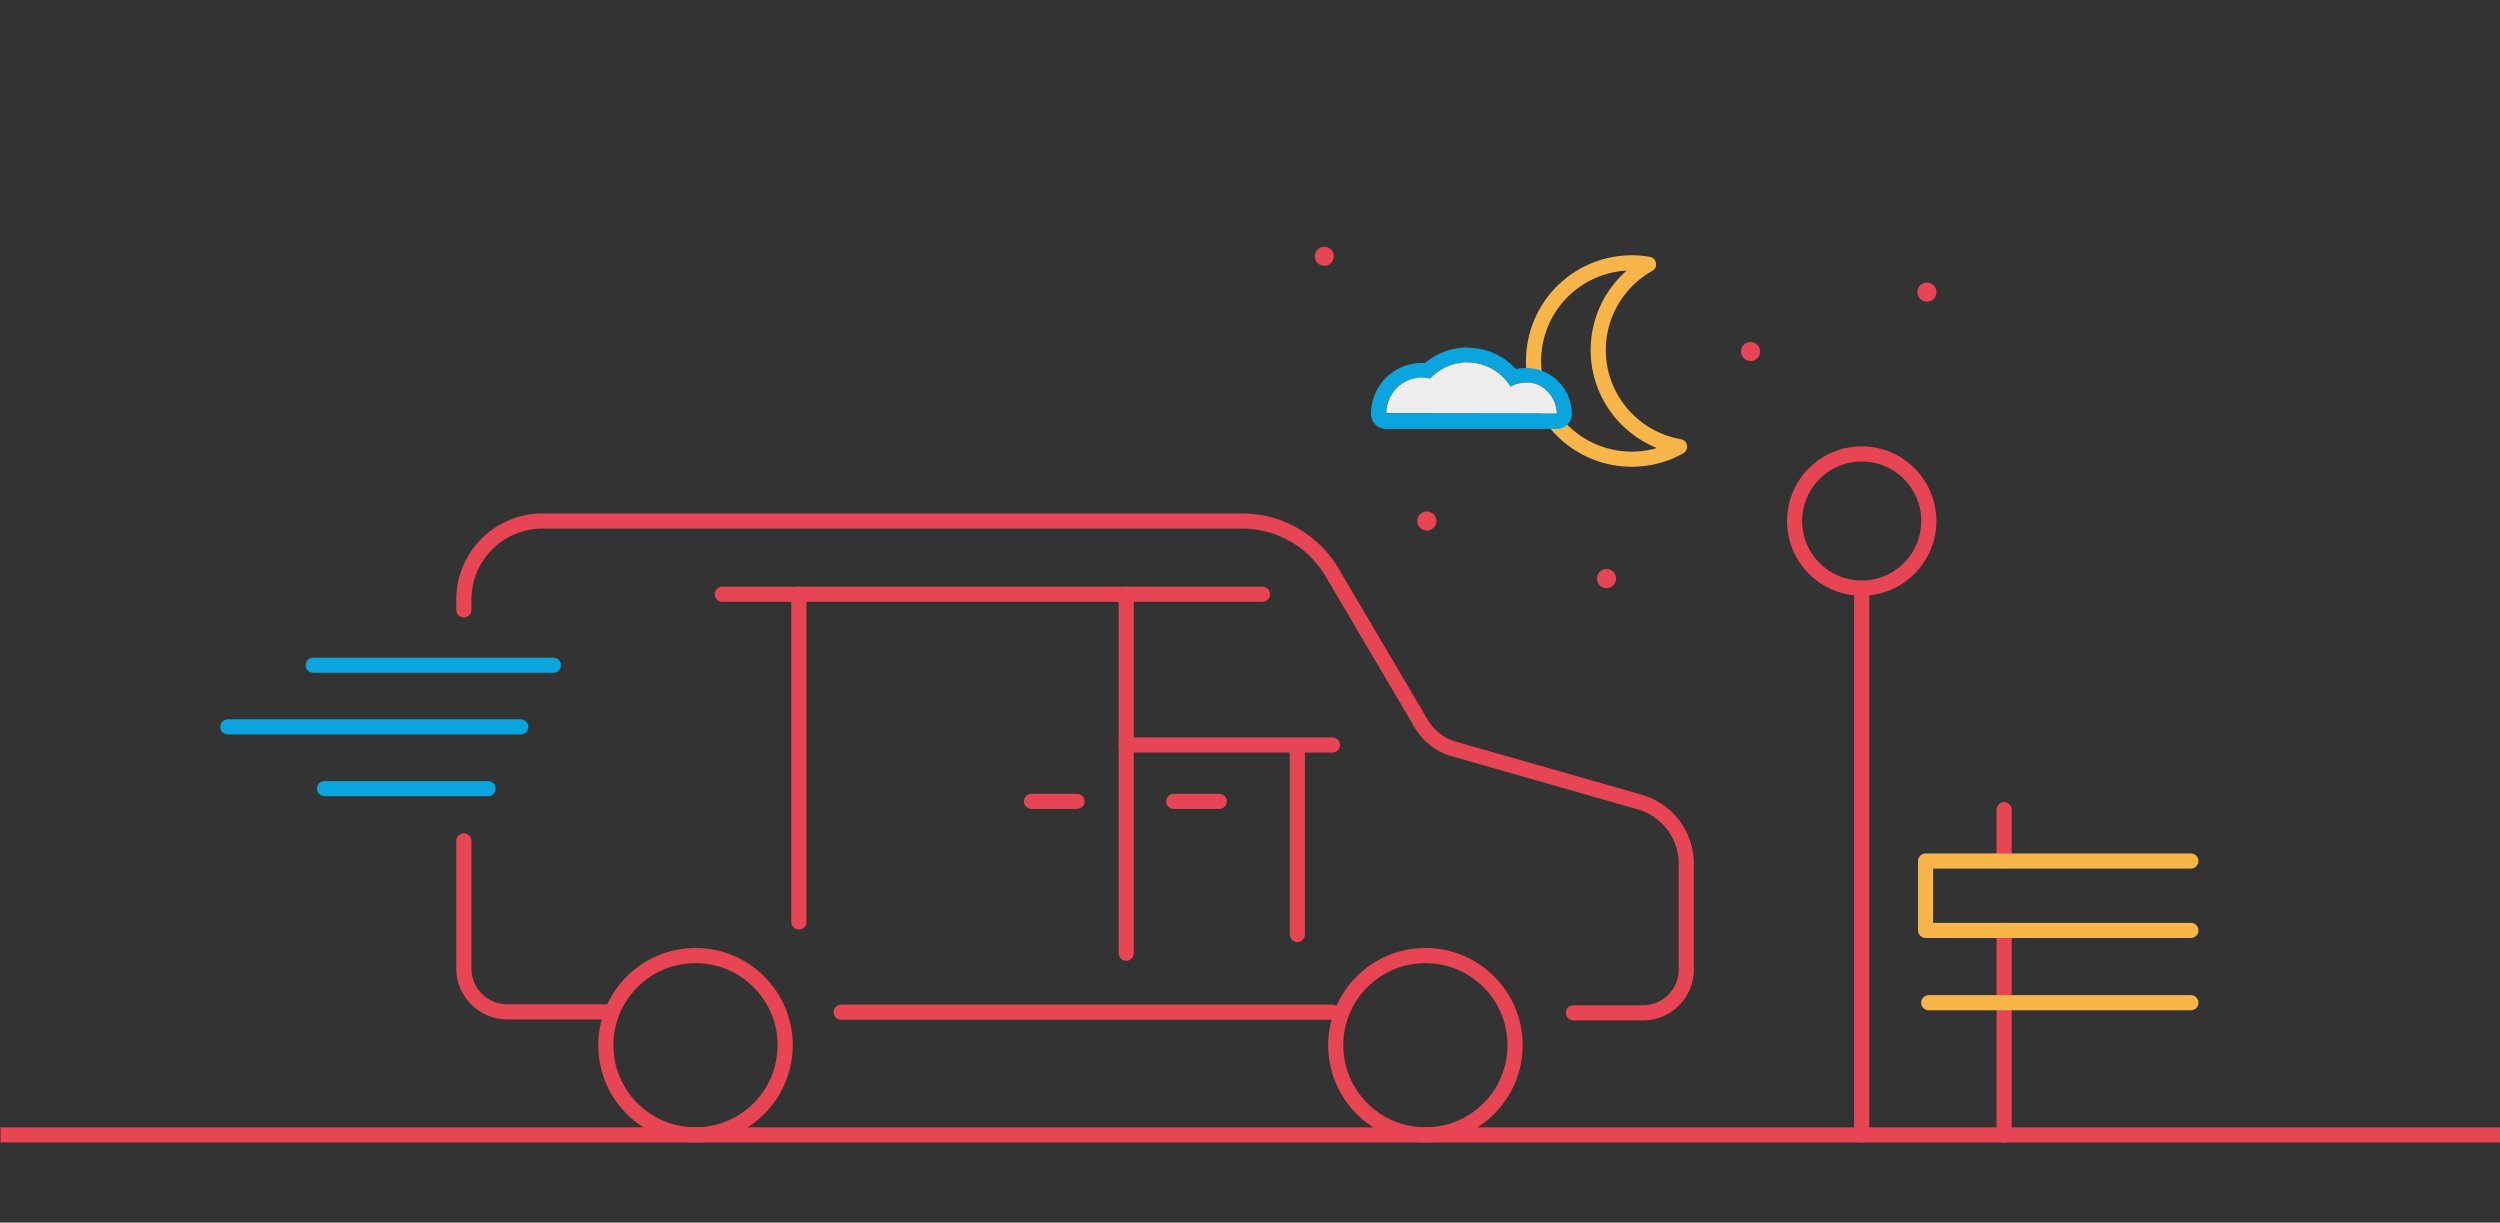 <svg id="Livello_1" data-name="Livello 1" xmlns="http://www.w3.org/2000/svg" xmlns:xlink="http://www.w3.org/1999/xlink" viewBox="0 0 282.43 138.12"><rect x="0" y="0" width="282.43" height="138.12" fill="#333333" stroke="none"/><defs><style>.cls-1,.cls-3,.cls-5,.cls-6,.cls-7{fill:none;}.cls-2{clip-path:url(#clip-path);}.cls-3,.cls-5{stroke:#e74553;}.cls-3,.cls-5,.cls-6,.cls-7{stroke-linecap:round;stroke-width:1.71px;}.cls-3{stroke-miterlimit:10;}.cls-4{clip-path:url(#clip-path-2);}.cls-5,.cls-6,.cls-7{stroke-linejoin:round;}.cls-6{stroke:#0aa5df;}.cls-7{stroke:#f8b64a;}.cls-8{fill:#0aa5df;}.cls-9{fill:#eeeded;}.cls-10{fill:#e74553;}</style><clipPath id="clip-path"><rect class="cls-1" x="-282.4" y="-51.18" width="282.37" height="299.05"/></clipPath><clipPath id="clip-path-2"><rect class="cls-1" x="0.06" y="-51.18" width="282.37" height="299.05"/></clipPath></defs><title>illu</title><g class="cls-2"><line class="cls-3" x1="-114.4" y1="128.21" x2="-0.03" y2="128.21"/></g><g class="cls-4"><path class="cls-5" d="M52.4,68.9V67.73a8.88,8.88,0,0,1,8.88-8.87h79.05a11.79,11.79,0,0,1,10.16,5.81l10.07,17.09a6.28,6.28,0,0,0,3.68,2.85l21,6a7.25,7.25,0,0,1,5.26,7v11.93a4.89,4.89,0,0,1-4.88,4.88h-7.87"/><path class="cls-3" d="M52.4,95v14.4a4.91,4.91,0,0,0,4.91,4.91H68.78"/><line class="cls-3" x1="150.53" y1="114.35" x2="95.02" y2="114.35"/><line class="cls-3" x1="81.6" y1="67.13" x2="142.62" y2="67.13"/><line class="cls-3" x1="127.23" y1="67.13" x2="127.23" y2="107.69"/><line class="cls-3" x1="146.56" y1="84.32" x2="146.56" y2="105.57"/><line class="cls-3" x1="127.23" y1="84.16" x2="150.53" y2="84.16"/><line class="cls-3" x1="90.25" y1="67.13" x2="90.25" y2="104.15"/><line class="cls-3" x1="116.53" y1="90.53" x2="121.67" y2="90.53"/><line class="cls-3" x1="132.6" y1="90.53" x2="137.74" y2="90.53"/><line class="cls-6" x1="35.38" y1="75.15" x2="62.52" y2="75.15"/><line class="cls-6" x1="25.74" y1="82.12" x2="58.83" y2="82.12"/><line class="cls-6" x1="36.66" y1="89.09" x2="55.13" y2="89.09"/><line class="cls-3" x1="210.32" y1="128.21" x2="210.32" y2="66.44"/><line class="cls-5" x1="226.41" y1="105.11" x2="226.41" y2="128.21"/><line class="cls-5" x1="226.41" y1="91.47" x2="226.41" y2="97.27"/><path class="cls-7" d="M180.71,41.4a11.11,11.11,0,0,1,5.53-11.54,11.09,11.09,0,1,0-.05,21.86,10.8,10.8,0,0,0,3.55-1.26A11.11,11.11,0,0,1,180.71,41.4Z"/><path class="cls-8" d="M165.76,40.94a5.74,5.74,0,0,1,4.89,2.74,3.47,3.47,0,0,1,5.2,3H156.58a4,4,0,0,1,4-4,4.1,4.1,0,0,1,.94.11,5.73,5.73,0,0,1,4.2-1.82m0-1.72A7.51,7.51,0,0,0,161,41h-.37a5.76,5.76,0,0,0-5.75,5.75,1.71,1.71,0,0,0,1.71,1.71h19.27a1.71,1.71,0,0,0,1.71-1.71,5.2,5.2,0,0,0-5.19-5.18,4.7,4.7,0,0,0-1.12.13,7.41,7.41,0,0,0-5.49-2.42Z"/><path class="cls-9" d="M175.85,46.69a3.47,3.47,0,0,0-5.2-3,5.74,5.74,0,0,0-9.09-.92,4.1,4.1,0,0,0-.94-.11,4,4,0,0,0-4,4Z"/><circle class="cls-10" cx="197.76" cy="39.71" r="1.08"/><circle class="cls-10" cx="149.61" cy="28.95" r="1.08"/><circle class="cls-10" cx="181.49" cy="65.36" r="1.08"/><circle class="cls-10" cx="217.69" cy="33" r="1.08"/><circle class="cls-10" cx="161.19" cy="58.86" r="1.08"/><polyline class="cls-7" points="247.51 105.11 217.54 105.11 217.54 97.27 247.51 97.27"/><line class="cls-7" x1="217.89" y1="113.28" x2="247.51" y2="113.28"/><circle class="cls-5" cx="210.32" cy="58.86" r="7.58"/><circle class="cls-5" cx="78.57" cy="118.08" r="10.13"/><circle class="cls-5" cx="161.03" cy="118.08" r="10.13"/><line class="cls-3" x1="-0.03" y1="128.21" x2="282.43" y2="128.21"/></g></svg>